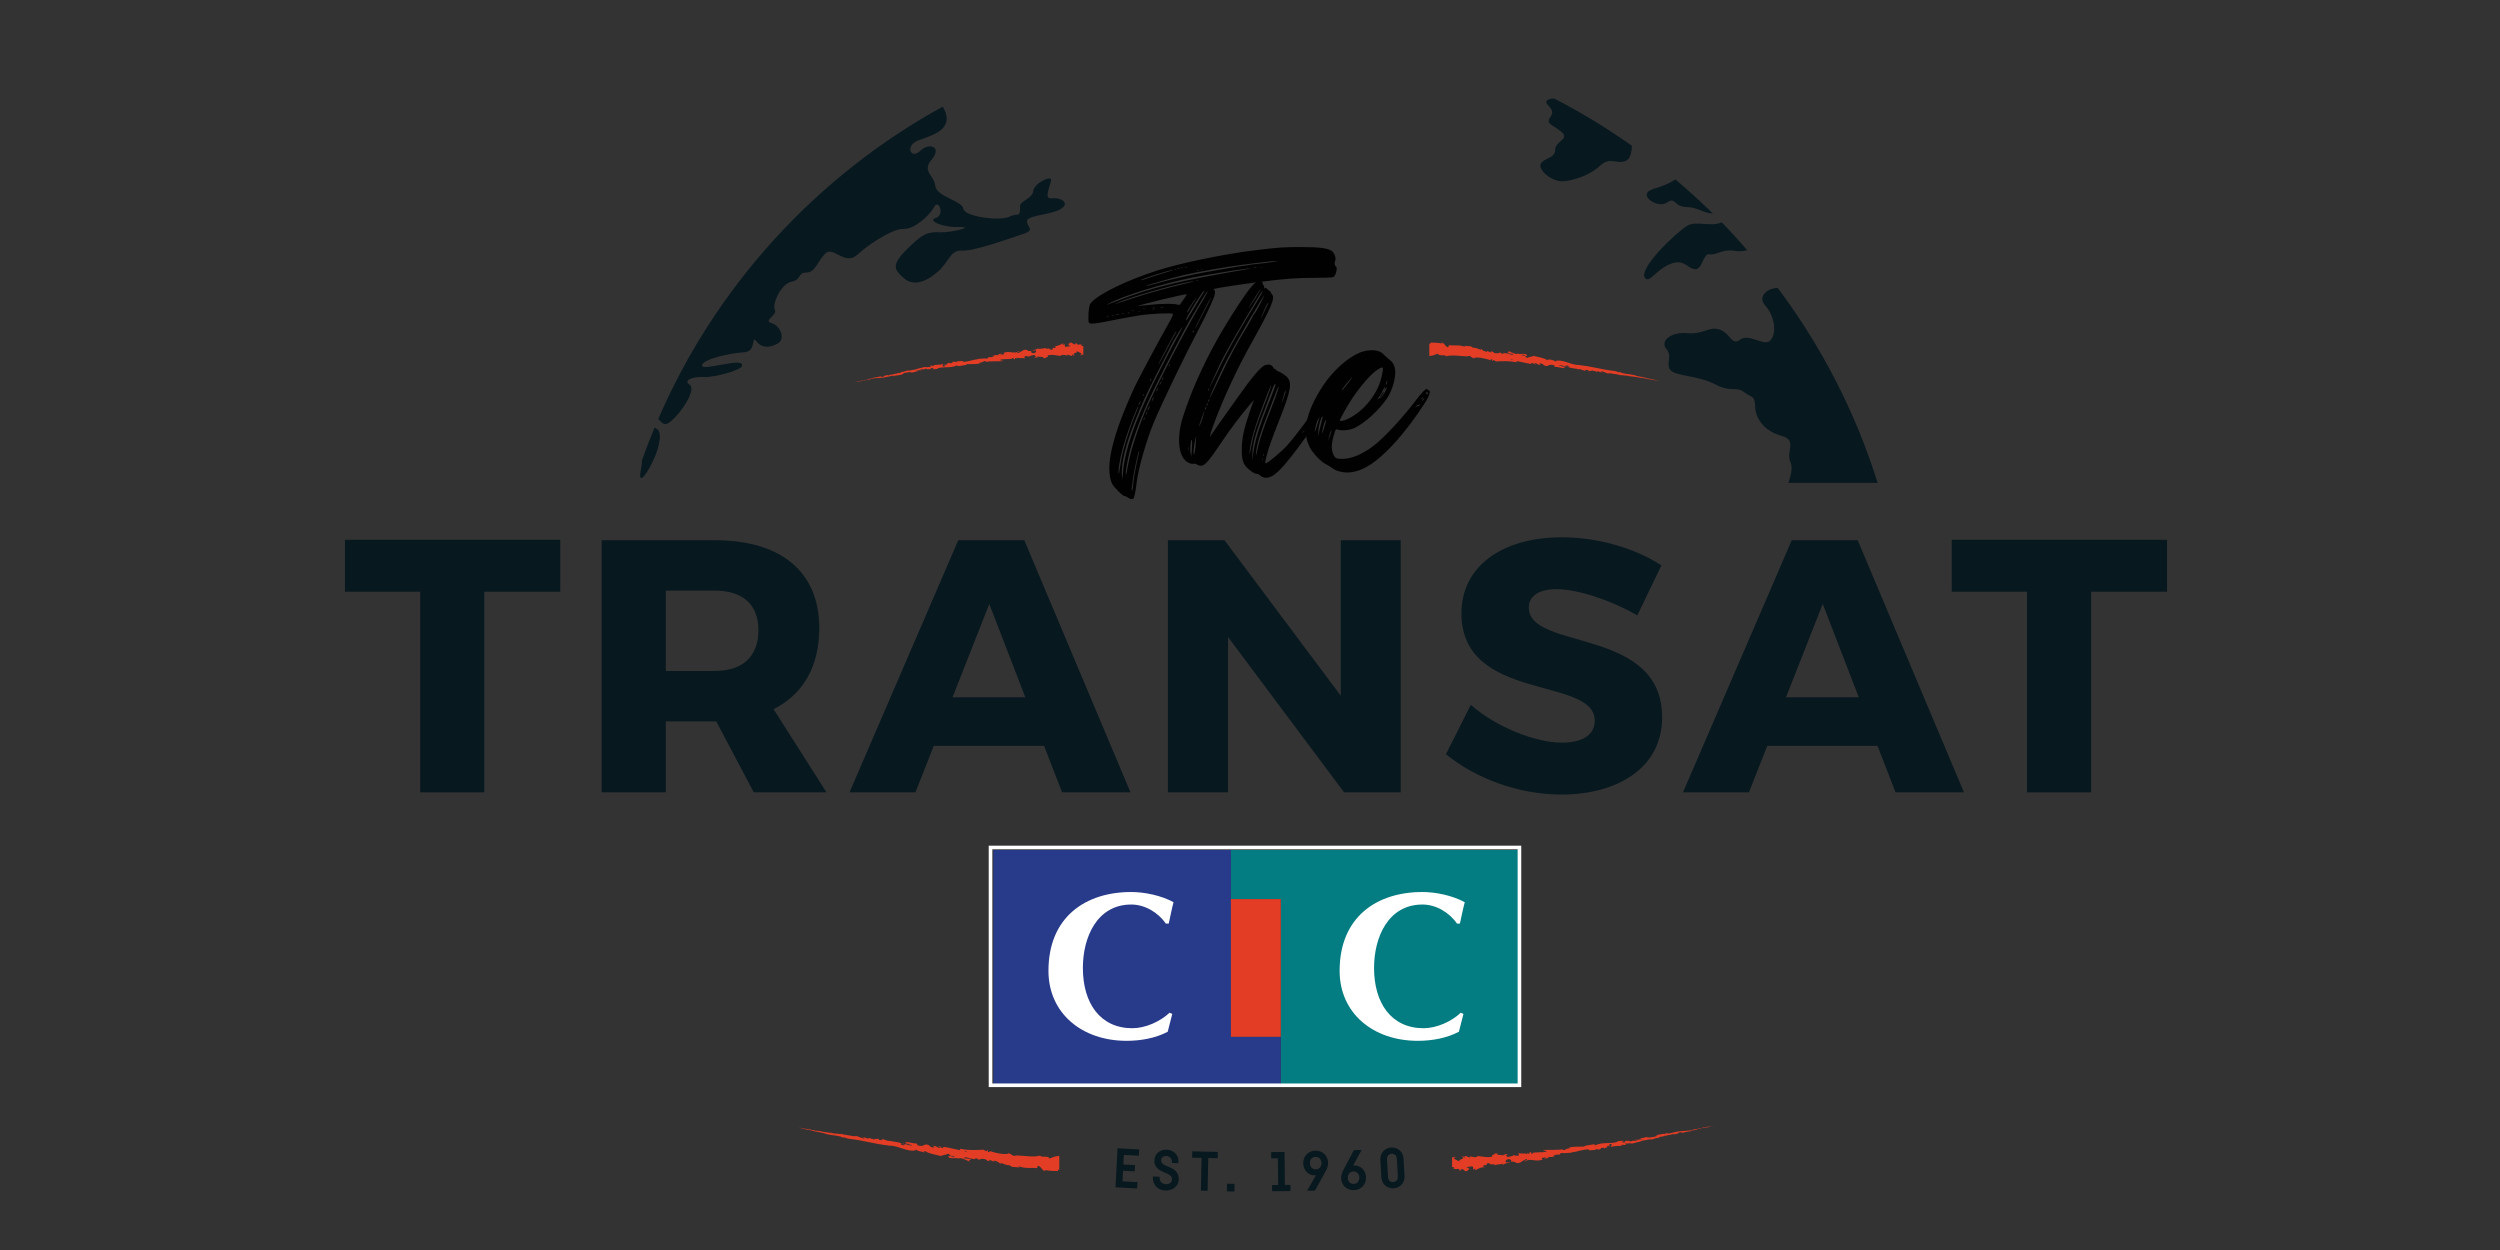 <?xml version="1.0" encoding="utf-8"?>
<svg version="1.1" id="Calque_1" xmlns="http://www.w3.org/2000/svg" xmlns:xlink="http://www.w3.org/1999/xlink" x="0px" y="0px" width="600px" height="300px" viewBox="-20 0 180 90">
		<rect x="-20" y="0" width="180" height="90" fill="#333333" stroke="none"/>
		<g>
			<path fill="#08181F" d="M26.141,33.837c-0.203,0.949,0.209,0.704,0.824-0.537
				c0.621-1.242,0.699-2.311,0.287-2.436l-0.12-0.084c-0.323,0.777-0.626,1.555-0.908,2.348
				C26.224,33.347,26.198,33.581,26.141,33.837"/>
			<path fill="#08181F" d="M91.485,7.17c-0.558,0.276,0.6,0.605,0.183,1.184
				c-0.418,0.579,0.026,0.553,0.719,1.111c0.694,0.553-0.416,0.694-0.416,1.32s-0.855,0.6-1.043,1.017
				c-0.184,0.418,0.74,1.252,1.553,1.252c0.58,0,1.926-0.37,2.714-1.111c0.788-0.741,1.204-0.026,1.92-0.391
				c0.25-0.131,0.36-0.548,0.386-1.054c-1.773-1.252-3.631-2.389-5.572-3.391C91.777,7.087,91.631,7.097,91.485,7.17"/>
			<path fill="#08181F" d="M101.516,16.235c-0.715,0.391-3.619,3.12-3.072,3.787
				c0.324,0.391,0.752-0.568,1.785-1.001c1.037-0.428,1.215,0.287,1.789,0.36c0.567,0.073,0.604-1.179,1.068-1.075
				c0.464,0.109,0.893-0.391,1.753-0.25c0.365,0.062,0.683,0.036,0.965-0.042c-0.595-0.684-1.204-1.356-1.841-2.009
				C103.189,16.365,102.163,15.88,101.516,16.235"/>
			<path fill="#08181F" d="M100.015,14.591c0.642-0.464,0.501,0.318,1.429,0.318
				c0.715,0,1.221,0.438,1.885,0.47c-0.867-0.856-1.77-1.675-2.697-2.457c-0.402,0.255-0.934,0.49-1.545,0.667
				C97.729,13.986,99.373,15.055,100.015,14.591"/>
			<path fill="#08181F" d="M107.088,21.986c0.824,0.929,0.788,2.217,0.323,2.572
				c-0.464,0.36-1.465-0.569-2.112-0.105c-0.642,0.465-0.678-0.433-1.461-0.714c-0.787-0.287-1.111,0.354-2.357,0.25
				c-1.252-0.109-1.967,0.605-1.502,1.143c0.464,0.532-0.073,1.032,0.287,1.502c0.359,0.464,2.002,0.391,3.213,1.033
				c1.216,0.641,1.502,0.104,2.107,0.574c0.61,0.464,0.752,0.177,0.787,1.069c0.037,0.892,0.715,1.748,1.895,2.071
				c1.179,0.323,0.287,1.111,0.642,1.894c0.192,0.422,0.026,0.949-0.147,1.492h6.428c-1.596-5.107-4.053-9.834-7.184-14.023
				C107.381,20.692,106.479,21.297,107.088,21.986"/>
			<path fill="#08181F" d="M28.654,29.995c0.699-0.746,1.445-2.024,0.986-2.311
				c-0.454-0.292,0.209-0.579,1.033-0.537c0.824,0.036,2.603-0.501,2.723-0.746c0.402-0.809-2.848,0.37-2.848-0.084
				c0-0.453,2.065-0.907,3.015-0.949c0.949-0.042,0.495-1.325,0.907-0.788c0.413,0.538,1.033,0.454,1.565,0.125
				c0.538-0.333,0.126-1.283-0.495-1.445c-0.621-0.166,0.454-0.579,0.25-0.949c-0.208-0.376,0.407-1.862,1.195-2.024
				c0.782-0.167,0.412-0.662,1.069-0.662c0.663-0.006,0.783-0.788,1.362-1.367s1.403,0.907,2.311,0.083
				c0.37-0.339,0.876-0.72,1.392-1.048c0.741-0.47,1.513-0.84,1.951-0.814c0.741,0.042,1.858-0.955,2.186-1.575
				c0.329-0.616,0.788,0.579,0.125,0.787c-0.662,0.209,0.538,0.699,1.696,0.658c1.153-0.042-0.538,0.412-1.404,0.375
				c-0.871-0.042-1.241,0.084-2.394,1.242c-1.158,1.158-0.866,1.486-0.203,2.06c0.657,0.579,1.528,0.329,2.436-0.454
				c0.902-0.787,0.861-1.57,1.768-1.528c0.908,0.036,3.261-0.83,4.293-1.163c1.033-0.329,0.371-0.496,0.371-0.95
				s1.815-0.454,2.478-0.913c0.657-0.453-0.126-0.824-0.705-0.74c-0.579,0.083-0.125-0.825-0.041-1.278
				c0.083-0.454-1.237,0.208-1.278,0.74c-0.042,0.538-0.95,0.746-0.95,1.075c0,0.965-0.125,0.454-0.782,0.788
				c-0.663,0.328-3.224,0.005-3.302-0.574c-0.084-0.579-1.941-0.866-2.024-1.649c-0.084-0.787-0.997-1.033-0.251-1.898
				c0.741-0.872-0.125-1.284-0.829-0.621c-0.699,0.662-1.117-0.371-0.167-0.741c0.949-0.376,2.728-0.746,1.815-2.4l-0.036-0.041
				c-9.082,4.992-16.328,12.905-20.475,22.478C27.805,30.657,27.986,30.704,28.654,29.995"/>
			<polygon fill="#08181F" points="14.871,42.601 14.871,57.051 10.254,57.051 10.254,42.601 
				4.834,42.601 4.834,38.866 20.343,38.866 20.343,42.601 	"/>
			<path fill="#08181F" d="M31.571,51.939h-3.63v5.107h-4.622V38.893h8.122
				c4.799,0,7.548,2.28,7.548,6.328c0,2.775-1.168,4.773-3.291,5.838l3.808,5.988h-5.238L31.571,51.939z M31.441,48.309
				c1.998,0,3.166-1.012,3.166-2.932c0-1.893-1.168-2.853-3.166-2.853h-3.5v5.785H31.441z"/>
			<path fill="#08181F" d="M47.232,53.703l-1.32,3.345h-4.747l7.83-18.154h4.753l7.647,18.154h-4.924
				l-1.299-3.345H47.232z M51.229,43.484l-2.645,6.719h5.238L51.229,43.484z"/>
			<polygon fill="#08181F" points="76.774,57.049 68.422,45.87 68.422,57.049 64.087,57.049 
				64.087,38.895 68.162,38.895 76.539,50.095 76.539,38.895 80.849,38.895 80.849,57.049 	"/>
			<path fill="#08181F" d="M99.622,40.708l-1.737,3.605c-1.92-1.117-4.33-1.894-5.811-1.894
				c-1.195,0-1.998,0.443-1.998,1.325c0,3.135,9.598,1.346,9.598,7.908c0,3.637-3.218,5.557-7.261,5.557
				c-3.036,0-6.151-1.144-8.305-2.906l1.789-3.557c1.873,1.637,4.674,2.723,6.567,2.723c1.451,0,2.358-0.543,2.358-1.582
				c0-3.219-9.599-1.299-9.599-7.73c0-3.344,2.88-5.472,7.24-5.472C95.084,38.685,97.754,39.487,99.622,40.708"/>
			<path fill="#08181F" d="M107.243,53.703l-1.32,3.345h-4.747l7.83-18.154h4.747l7.653,18.154h-4.93
				l-1.293-3.345H107.243z M111.238,43.484l-2.645,6.719h5.238L111.238,43.484z"/>
			<polygon fill="#08181F" points="130.559,42.601 130.559,57.051 125.941,57.051 125.941,42.601 
				120.521,42.601 120.521,38.866 136.03,38.866 136.03,42.601 	"/>
			<polygon fill="#037C82" points="68.624,61.199 68.624,64.736 72.213,64.736 72.213,78.059 
				89.338,78.059 89.338,61.199 	"/>
			<polygon fill="#283B8B" points="51.524,61.199 51.524,78.059 72.213,78.059 72.213,74.646 
				68.624,74.646 68.624,61.199 	"/>
			<path fill="#FFFFFF" d="M64.404,73.004l-0.329,1.283c-0.897,0.471-1.961,0.652-2.963,0.652
				c-3.208,0-5.623-1.982-5.623-5.039c0-3.891,2.686-5.675,5.952-5.675c0.986,0,2.186,0.255,3.052,0.735
				c-0.136,0.511-0.225,1.017-0.345,1.539H63.94c-0.553-0.804-1.513-1.373-2.483-1.373c-2.489,0-3.49,2.375-3.49,4.565
				c0,2.55,1.257,4.341,3.563,4.341c0.928,0,2.003-0.476,2.681-1.117L64.404,73.004z"/>
			<path fill="#FFFFFF" d="M85.369,73.004l-0.33,1.283c-0.896,0.471-1.961,0.652-2.963,0.652
				c-3.203,0-5.623-1.982-5.623-5.039c0-3.891,2.687-5.675,5.953-5.675c0.985,0,2.186,0.255,3.057,0.735
				c-0.137,0.511-0.23,1.017-0.35,1.539h-0.209c-0.553-0.804-1.513-1.373-2.482-1.373c-2.489,0-3.49,2.375-3.49,4.565
				c0,2.55,1.257,4.341,3.563,4.341c0.929,0,2.009-0.476,2.682-1.117L85.369,73.004z"/>
			<rect x="68.625" y="64.736" fill="#E43D25" width="3.589" height="9.912"/>
			<path fill="#E43D25" d="M101.838,81.414l0.037-0.011L101.838,81.414z"/>
			<path fill="#E43D25" d="M103.255,81.094l0.125-0.025c-0.062,0-0.37,0.047-0.563,0.073
				c0.063,0,0.209-0.021,0.168-0.005c-0.172,0.021-0.34,0.041-0.506,0.062c0.067-0.005,0.113,0,0.146,0.006
				c-0.183,0.041-0.142,0.011-0.282,0.031c-0.052,0.015-0.089,0.031-0.052,0.031c-0.177,0.021-0.317,0.042-0.501,0.089
				c0,0,0.214-0.021,0.1,0.015c-0.345,0.048-0.418,0.032-0.787,0.068c-0.434,0.016-0.819,0.183-1.123,0.188
				c-0.021-0.017,0.22-0.068,0.021-0.053l-0.12,0.063c-0.214-0.021-0.303,0.063-0.459,0.047c0.036,0.011-0.084,0.047-0.161,0.072
				c0.03,0.047-0.225,0.063,0.088,0.08c-0.324-0.021-0.553,0.125-0.797,0.041l0.077-0.031l-0.313,0.084l0.017-0.006
				c-0.136,0.031-0.162,0.021-0.334,0.114c0.078,0,0.192-0.021,0.271-0.021c-0.156,0.089-0.35,0.021-0.537,0.052
				c0.016,0.047,0.193-0.021,0.146,0.047c-0.131,0.032-0.251,0.011-0.371,0.017l0.021,0.025c-0.323,0.105-0.146-0.115-0.375,0.012
				l-0.016-0.054c-0.084,0.042-0.287,0.12-0.078,0.126c-0.115,0.021-0.246,0.01-0.309-0.011c0.094-0.058,0.12-0.036,0.146-0.099
				l-0.465,0.03c-0.052,0.011,0.043,0.026,0.109,0.017c-0.527,0.234-1.115,0-1.699,0.291c0.062-0.067-0.053-0.047-0.115-0.077
				c-0.193,0.047-0.496,0.067-0.674,0.13l0.063,0.031c-0.479,0.016-0.81-0.01-1.117,0.058c-0.021-0.017,0.006,0.063,0.067,0.067
				c-0.239-0.051-0.489,0.246-0.568,0.084l0.084-0.026c-0.454,0.089-0.965,0.037-1.439,0.058c-0.1,0.125,0.271-0.011,0.188,0.125
				c-0.318,0.078-0.662,0.016-1.012,0.088c0.057,0.006,0.047,0.021,0.072,0.027c-0.344,0.109,0.031-0.115-0.266-0.074
				c0.021,0.059,0.01,0.074-0.089,0.115l-0.095-0.088l0.043,0.114c-0.146-0.109-0.532,0.011-0.647-0.099l0.021,0.188
				c-0.15,0.052-0.266,0.016-0.375-0.021c-0.104,0.1-0.375,0.11-0.318,0.121c-0.281,0.067-0.052-0.063-0.275-0.121l0.224-0.072
				l-0.407,0.005l0.167,0.047c-0.177,0.067-0.381-0.021-0.589,0l0.088-0.083l-0.25-0.021c-0.01,0.151-0.309,0.063-0.156,0.225
				c-0.449,0.119-0.757-0.047-1.174-0.026c0.073-0.005,0.047,0.031,0.063,0.052c-0.234,0.063-0.387-0.01-0.537-0.078l0.094,0.1
				c-0.282,0.031-0.178-0.073-0.501-0.094c0.094,0.063,0.073,0.099-0.015,0.125c0.01-0.063-0.063-0.1-0.127-0.109
				c0.267,0.303-0.338,0.167-0.172,0.407c-0.021-0.063-0.521-0.177-0.391-0.318l0.089,0.021c0-0.088-0.114-0.047-0.204-0.053
				l0.1,0.053l-0.141-0.021v0.704c0.084,0.005,0.146,0.016,0.182,0.063l-0.135,0.041c0.119-0.015,0.146,0.09,0.371,0.012
				c0.135,0.047,0.219,0.167,0.077,0.182c0.058,0.016,0.177-0.072,0.125-0.146c0.354-0.041,0.193,0.257,0.522,0.095l-0.037-0.031
				c0.084-0.032,0.156-0.036,0.214-0.032c-0.302,0.017,0.079-0.213-0.276-0.125c0.031-0.141,0.271-0.057,0.375-0.125
				c0.184,0.073,0.037,0.193,0.131,0.25c-0.004-0.045,0.068-0.052,0.151-0.082l-0.073,0.114c0.073-0.011,0.141-0.021,0.23-0.005
				l-0.146-0.027c0.156-0.035,0.375-0.224,0.662-0.16c-0.078-0.032-0.229-0.094-0.052-0.168c0.308,0.031,0.067-0.047,0.229-0.141
				c0.303-0.01,0.067,0.167,0.506,0.057l-0.036,0.09c0.297-0.084,0.464-0.036,0.751-0.141c-0.125,0.041-0.219,0.084-0.042,0.109
				c-0.083-0.068,0.229-0.1,0.339-0.162l0.037,0.042c0.083-0.058-0.016-0.067-0.09-0.078c0,0.015-0.021,0.036-0.077,0.036
				c-0.146-0.021-0.11-0.203,0.114-0.245c0.25,0.017,0.22,0.142,0.183,0.193c0.323-0.084,0.329,0.177,0.632,0.067
				c0.073-0.011,0.292-0.219,0.516-0.261c0.125,0.089-0.276,0.109-0.136,0.177c0.354-0.291,0.788,0.063,1.269-0.146l-0.073-0.115
				c0.114-0.015,0.229-0.036,0.36-0.041l-0.168,0.083c0.121,0.016,0.387-0.052,0.293-0.125c0.266,0.053,0.313-0.011,0.553-0.078
				c-0.256,0.053-0.006,0.016-0.193-0.011c0.262-0.099,0.282-0.062,0.475-0.067c-0.037-0.037,0.053-0.109,0.125-0.121
				c0.183,0.043,0.476-0.015,0.726-0.02l-0.005-0.027c0.406-0.025,0.834-0.233,1.252-0.207h0.021l-0.033,0.01
				c-0.129,0.115,0.33,0.016,0.455,0.031c0.025-0.026,0.037-0.067,0.104-0.078c0.015,0.078,0.161,0.016,0.224,0.041
				c0.142-0.047-0.025-0.094,0.215-0.125c0.094-0.004,0.108,0.031,0.104,0.063c0.047-0.046,0.198-0.104,0.323-0.13l-0.14,0.021
				l0.057-0.089c0.109-0.021,0.052,0.068,0.193,0.017l-0.142-0.037c0.058-0.026,0.131-0.01,0.162-0.01c-0.089,0-0.084-0.063-0.078-0.1
				c0.333-0.005,0.083,0.146,0.108,0.209c0.304-0.094,0.559-0.058,0.799-0.094l-0.053-0.059c0.121-0.01,0.178,0,0.225,0.017
				l0.184-0.026c-0.111-0.005-0.146-0.021-0.162-0.072c0.198-0.012,0.459-0.068,0.517,0.004l-0.005-0.01
				c0.25-0.063,0.781-0.192,0.761-0.214c0.276-0.032,0.621-0.141,0.638-0.079c0.166-0.015,0.416-0.166,0.541-0.108
				c0.188-0.084,0.006-0.021-0.057-0.052c0.188-0.08,0.396-0.021,0.454-0.115c0.229-0.021-0.054,0.025,0.03,0.047
				c0.037-0.084,0.418-0.094,0.627-0.172c0.099,0.005-0.1,0.031,0.072,0.025l0.109-0.041l0.047,0.03l0.204-0.135
				c0.328-0.017-0.058,0.078,0.375,0.005l-0.026,0.005c0.105-0.057,0.293-0.042,0.574-0.12c-0.052,0.012-0.016-0.01-0.042-0.01
				l0.173-0.025l-0.006-0.007c0.146-0.047,0.131-0.015,0.303-0.067c-0.119,0.021-0.088-0.006-0.037-0.025l0.256-0.021l-0.104-0.011
				c0.245-0.041,0.615-0.073,0.735-0.125l-0.125,0.017c0.01-0.006,0.083-0.032,0.25-0.053
				C103.292,81.078,103.323,81.084,103.255,81.094"/>
			<path fill="#E43D25" d="M56.17,84.199l0.099,0.041v-1.018c-0.459,0.047-0.376,0.1-0.72,0.193
				c-0.042-0.25-0.574-0.031-0.662-0.214c-0.48,0.146-1.179-0.005-1.805-0.011l0.052,0.021c-0.271,0.078-0.308-0.197-0.595-0.178
				l0.068,0.037c-0.37,0.082-1.022-0.084-1.377-0.203c0.073,0.035,0.036,0.104-0.078,0.083c-0.094-0.048,0.094-0.136-0.105-0.115
				L51.011,82.9l-0.193-0.121c-0.517,0.026-1.122,0.053-1.654-0.063c-0.099,0.021-0.026,0.063-0.005,0.1
				c-0.423-0.067-0.84-0.193-1.221-0.246l-0.041,0.095c-0.188-0.021-0.11-0.162-0.355-0.099c-0.058,0.004,0.156,0.021,0.224,0.072
				c-0.375,0.031-0.219-0.119-0.579-0.146l0.094,0.12c-0.276,0.031-0.313-0.094-0.412-0.168c-0.381-0.156-0.282,0.173-0.803,0.021
				c-0.079-0.058,0.031-0.068-0.053-0.125c-0.365-0.021-0.407-0.089-0.777-0.109c-0.203,0.109,0.188,0.021-0.031,0.119l0.281,0.006
				c-0.245,0.041,0.22,0.047,0.178,0.125c-0.183,0-0.454-0.104-0.694-0.162c0,0.058,0.277,0.043,0.167,0.109l-0.125-0.041
				c0.036,0.021,0.042,0.047,0.109,0.053c-0.041,0.052-0.141-0.017-0.255-0.032l0.036-0.114l-0.031,0.021
				c-0.235-0.115-0.636-0.105-0.84-0.188l-0.005,0.031c-0.146-0.017-0.292-0.104-0.48-0.142c-0.11,0.021,0.057,0.115-0.256,0.059
				c-0.052-0.047,0.089-0.1-0.172-0.131c0,0,0.23,0.058,0.105,0.072c-0.251-0.057-0.084,0.006-0.319,0.017
				c-0.13-0.073-0.25-0.021-0.276-0.104c-0.084,0.041-0.063,0.026-0.224,0.041c0.073-0.035-0.298-0.088-0.287-0.135
				c-0.068,0.047,0.266,0.109,0.057,0.135c-0.141-0.057-0.407-0.109-0.428-0.167c-0.109,0-0.161,0.011-0.328-0.005l0.073,0.021
				c-0.298-0.078-0.746-0.104-0.918-0.184c0.057,0.068-0.642-0.088-0.413,0c-0.13-0.025-0.328-0.078-0.37-0.088
				c0.01,0.036-0.313-0.042-0.454-0.042c-0.068-0.03-0.297-0.057-0.433-0.089c0.063,0.011,0.094,0.021,0.073,0.025
				c-0.156-0.035-0.115-0.02-0.25-0.03c-0.209-0.048,0.042-0.011-0.084-0.042c-0.182-0.026-0.031,0.006-0.062,0.011l-0.271-0.063
				l-0.115-0.01c-0.094-0.021-0.178-0.037-0.308-0.058l0.23,0.042l-0.089-0.01l-0.271-0.053c-0.167-0.026-0.235-0.041-0.266-0.047
				l0.02,0.006l0.162,0.035c-0.047-0.01-0.125-0.025-0.188-0.041c0.068,0.016,0.282,0.073,0.433,0.114
				c0.47,0.115,0.099,0.011,0.423,0.079l0.417,0.104l0.005-0.004c0.068,0.01,0.105,0.025,0.12,0.03
				c-0.026-0.017,0.345,0.068,0.512,0.104h-0.063c0.475,0.141,0.751,0.115,1.127,0.209l0.261,0.094l0.057-0.026
				c0.151,0.052,0.177,0.083,0.433,0.12c0.892,0.088,1.847,0.381,2.749,0.464c-0.01,0.011-0.036,0.011-0.094,0.011
				c0.798-0.031,1.236,0.387,1.956,0.375l-0.052-0.035c0.365,0.072-0.047-0.037,0.219-0.037c0.047,0.104,0.459,0.141,0.668,0.209
				c-0.031-0.026-0.104-0.032-0.162-0.059c0.037-0.015,0.058-0.072,0.162-0.035c0.224,0.172,0.73,0.234,1.095,0.338
				c0.047-0.067,0.366-0.077,0.538-0.176c0.036,0.03,0.104,0.099,0.161,0.16c0.136-0.025,0.235,0.021,0.334,0.084
				c-0.12-0.021-0.224-0.037-0.302-0.052l0.005,0.011l-0.047-0.017c-0.083-0.015-0.125-0.026-0.104-0.031
				c-0.152,0.048,0.005,0.058-0.006,0.142c0.12,0.016,0.371,0.082,0.402,0.025c0.073,0.006,0.12,0.006,0.198,0.006
				c0.042,0.016,0.094,0.03,0.146,0.03l-0.02-0.01l0.031-0.026c0.235,0,0.568,0.184,0.762,0.271c-0.194-0.146,0.052-0.125,0.052-0.215
				c0.021,0.012-0.219-0.01-0.522-0.051l0.047-0.048c0.261-0.057,0.443,0.136,0.824,0.115l-0.057-0.067
				c0.135-0.006,0.255,0.077,0.287,0.135c0.036-0.084,0.323-0.114,0.464-0.058c0.125,0.089,0.104,0.12,0.334,0.136l-0.099-0.072
				c0.266-0.021,0.214,0.119,0.438,0.094c-0.089,0.016-0.099-0.053-0.031-0.057c0.276,0.066,0.281,0.104,0.48,0.26l-0.032-0.109
				c0.235,0.09,0.678,0.276,0.684,0.131c-0.073,0.213,0.516,0.188,0.725,0.203c-0.073-0.016-0.084-0.063-0.094-0.089
				c0.433,0.198,0.876,0.095,1.314,0.142l0.073-0.168c0.23,0.026,0.293,0.377,0.548,0.396l-0.094-0.094
				c0.449,0.074,0.626,0.074,0.986,0.078L56.17,84.199z M48.58,83.38l-0.031-0.047l0.01,0.01c0.057,0.017,0.099,0.026,0.141,0.032
				C48.684,83.395,48.658,83.406,48.58,83.38 M49.159,82.848c-0.063-0.011-0.099-0.021-0.125-0.021c0.031,0,0.073,0.01,0.125,0.015
				V82.848z M49.498,82.952l-0.052-0.068c0.083,0.005,0.162,0.011,0.219,0.017C49.592,82.921,49.472,82.926,49.498,82.952"/>
			<polygon fill="#08181F" points="60.92,83.154 60.883,83.844 61.723,83.885 61.697,84.338 
				60.857,84.297 60.821,85.059 61.896,85.115 61.875,85.569 60.315,85.486 60.461,82.674 62.021,82.758 61.995,83.211 	"/>
			<path fill="#08181F" d="M64.379,83.674c0.01-0.276-0.188-0.434-0.396-0.443
				c-0.193-0.006-0.376,0.099-0.381,0.302c-0.011,0.204,0.151,0.317,0.37,0.407l0.256,0.104c0.391,0.168,0.657,0.424,0.641,0.866
				c-0.015,0.543-0.49,0.825-0.959,0.81c-0.48-0.017-0.924-0.355-0.903-0.95v-0.063l0.485,0.017v0.057
				c-0.01,0.282,0.172,0.469,0.438,0.48c0.246,0.01,0.449-0.11,0.454-0.345c0.011-0.235-0.177-0.345-0.391-0.433l-0.256-0.11
				c-0.422-0.188-0.636-0.423-0.62-0.829c0.015-0.47,0.386-0.787,0.881-0.767c0.506,0.015,0.877,0.392,0.856,0.892v0.084l-0.475-0.021
				V83.674z"/>
			<polygon fill="#08181F" points="67.673,83.393 66.995,83.377 66.948,85.74 66.462,85.729 
				66.515,83.367 65.832,83.357 65.842,82.896 67.683,82.938 	"/>
			
				<rect x="68.355" y="85.212" transform="matrix(1 0.011 -0.011 1 0.926 -0.736)" fill="#08181F" width="0.543" height="0.553"/>
			<polygon fill="#08181F" points="72.919,85.758 71.589,85.768 71.589,85.32 72.027,85.314 72.006,83.4 
				71.525,83.4 71.521,82.951 72.486,82.941 72.512,85.309 72.914,85.309 	"/>
			<path fill="#08181F" d="M75.626,83.722c0,0.193-0.063,0.392-0.146,0.542l-0.804,1.461l-0.563,0.01
				l0.631-1.115l-0.073,0.005c-0.454,0.016-0.824-0.354-0.841-0.861c-0.01-0.516,0.367-0.907,0.873-0.918
				C75.219,82.83,75.609,83.205,75.626,83.722 M75.146,83.732c-0.006-0.267-0.184-0.443-0.429-0.438
				c-0.25,0.005-0.407,0.192-0.401,0.459c0.006,0.271,0.188,0.442,0.422,0.438C74.974,84.186,75.15,84.003,75.146,83.732"/>
			<path fill="#08181F" d="M77.5,83.912c0.453-0.021,0.834,0.345,0.855,0.846
				c0.021,0.518-0.35,0.913-0.855,0.934c-0.518,0.021-0.918-0.344-0.939-0.861c-0.006-0.192,0.057-0.391,0.135-0.541l0.783-1.478
				l0.559-0.021l-0.61,1.127L77.5,83.912z M77.87,84.779c-0.011-0.271-0.193-0.438-0.433-0.434c-0.236,0.01-0.408,0.193-0.396,0.464
				c0.01,0.272,0.188,0.444,0.434,0.433C77.725,85.232,77.88,85.045,77.87,84.779"/>
			<path fill="#08181F" d="M81.053,83.399l0.073,1.278c0.026,0.47-0.313,0.851-0.786,0.882
				c-0.476,0.026-0.856-0.318-0.883-0.788l-0.072-1.278c-0.026-0.464,0.313-0.845,0.787-0.871
				C80.646,82.592,81.027,82.936,81.053,83.399 M79.864,83.467l0.073,1.278c0.01,0.224,0.162,0.376,0.375,0.36
				c0.209-0.01,0.345-0.178,0.334-0.396l-0.073-1.283c-0.015-0.22-0.161-0.365-0.375-0.354C79.989,83.081,79.854,83.248,79.864,83.467
				"/>
			<path fill="#E43D25" d="M41.514,27.508l-0.11,0.021c0.058,0,0.324-0.042,0.496-0.063
				c-0.052,0-0.183,0.021-0.146,0.006c0.151-0.021,0.297-0.037,0.443-0.058c-0.062,0.005-0.099,0-0.125,0
				c0.162-0.036,0.12-0.01,0.245-0.031l0.047-0.026c0.157-0.021,0.277-0.037,0.438-0.078c0,0-0.182,0.015-0.083-0.016
				c0.303-0.042,0.365-0.026,0.694-0.058c0.381-0.015,0.72-0.161,0.986-0.166c0.021,0.015-0.188,0.062-0.021,0.046l0.109-0.052
				c0.188,0.016,0.266-0.057,0.402-0.047c-0.031-0.005,0.073-0.036,0.141-0.062c-0.026-0.042,0.203-0.058-0.073-0.068
				c0.287,0.016,0.485-0.115,0.704-0.037l-0.068,0.027l0.272-0.074l-0.011,0.006c0.12-0.032,0.141-0.016,0.292-0.105
				c-0.068,0-0.172,0.021-0.24,0.021c0.141-0.078,0.313-0.021,0.475-0.042c-0.01-0.041-0.172,0.016-0.13-0.041
				c0.114-0.032,0.219-0.016,0.328-0.016l-0.015-0.021c0.281-0.099,0.125,0.099,0.328-0.01l0.011,0.042
				c0.078-0.037,0.255-0.105,0.067-0.11c0.105-0.016,0.22-0.01,0.277,0.01c-0.083,0.047-0.104,0.032-0.13,0.084l0.406-0.026
				c0.047-0.005-0.036-0.021-0.093-0.011c0.459-0.208,0.98,0,1.497-0.255c-0.052,0.057,0.041,0.036,0.099,0.062
				c0.172-0.036,0.438-0.057,0.594-0.109l-0.052-0.031c0.418-0.011,0.71,0.01,0.981-0.053c0.016,0.016-0.005-0.052-0.057-0.057
				c0.208,0.047,0.427-0.214,0.5-0.068l-0.073,0.021c0.397-0.078,0.851-0.037,1.268-0.057c0.083-0.105-0.24,0.015-0.167-0.11
				c0.282-0.068,0.584-0.01,0.892-0.073c-0.052-0.01-0.042-0.021-0.068-0.026c0.308-0.094-0.026,0.104,0.24,0.063
				c-0.021-0.047-0.01-0.063,0.073-0.094l0.089,0.073l-0.042-0.099c0.131,0.099,0.47-0.011,0.574,0.083l-0.021-0.162
				c0.136-0.047,0.235-0.015,0.334,0.016c0.089-0.083,0.329-0.099,0.277-0.104c0.25-0.063,0.046,0.057,0.245,0.104l-0.199,0.068
				l0.355-0.011l-0.141-0.036c0.157-0.057,0.329,0.021,0.517,0l-0.078,0.073l0.219,0.021c0.01-0.136,0.271-0.058,0.14-0.204
				c0.392-0.104,0.668,0.047,1.033,0.026c-0.062,0.006-0.041-0.026-0.057-0.047c0.209-0.052,0.344,0.011,0.475,0.068l-0.084-0.088
				c0.251-0.026,0.162,0.067,0.438,0.083c-0.078-0.052-0.057-0.083,0.016-0.104c-0.005,0.052,0.063,0.083,0.115,0.094
				c-0.235-0.266,0.297-0.146,0.151-0.36c0.016,0.057,0.459,0.156,0.344,0.281l-0.078-0.02c0,0.083,0.099,0.046,0.178,0.046
				l-0.089-0.041l0.13,0.015v-0.62c-0.078-0.006-0.13-0.011-0.161-0.058l0.114-0.031c-0.104,0.01-0.125-0.078-0.323-0.011
				c-0.12-0.041-0.193-0.151-0.068-0.161c-0.052-0.016-0.162,0.062-0.115,0.125c-0.307,0.042-0.167-0.224-0.459-0.078l0.032,0.026
				c-0.074,0.026-0.136,0.031-0.188,0.026c0.266-0.016-0.068,0.188,0.245,0.109c-0.026,0.126-0.235,0.053-0.334,0.11
				c-0.156-0.063-0.031-0.167-0.115-0.214c0.006,0.037-0.057,0.042-0.13,0.068l0.068-0.099c-0.068,0.01-0.131,0.015-0.204,0.005
				l0.131,0.021c-0.141,0.031-0.339,0.198-0.585,0.141c0.068,0.026,0.199,0.083,0.042,0.146c-0.271-0.021-0.057,0.047-0.203,0.13
				c-0.266,0.011-0.058-0.151-0.444-0.052l0.032-0.078c-0.261,0.073-0.413,0.031-0.663,0.12c0.11-0.032,0.193-0.073,0.042-0.094
				c0.068,0.063-0.209,0.089-0.303,0.141l-0.031-0.037c-0.073,0.052,0.01,0.063,0.078,0.068c-0.005-0.01,0.021-0.026,0.068-0.031
				c0.13,0.021,0.099,0.182-0.099,0.219c-0.219-0.016-0.193-0.125-0.162-0.172c-0.287,0.078-0.287-0.152-0.558-0.058
				c-0.063,0.011-0.256,0.193-0.454,0.23c-0.109-0.078,0.24-0.094,0.12-0.162c-0.313,0.261-0.694-0.047-1.121,0.136l0.067,0.094
				c-0.099,0.021-0.198,0.036-0.313,0.041l0.141-0.073c-0.104-0.015-0.339,0.042-0.25,0.11c-0.24-0.047-0.282,0.01-0.49,0.068
				c0.224-0.042,0-0.016,0.172,0.01c-0.23,0.084-0.251,0.058-0.418,0.058c0.032,0.031-0.052,0.099-0.114,0.109
				c-0.157-0.042-0.418,0.016-0.637,0.016l0.005,0.026c-0.365,0.021-0.735,0.203-1.105,0.182h-0.021l0.031-0.01
				c0.115-0.099-0.287-0.011-0.402-0.026c-0.021,0.021-0.031,0.057-0.094,0.068c-0.01-0.073-0.14-0.016-0.198-0.037
				c-0.12,0.042,0.026,0.078-0.188,0.11c-0.083,0.005-0.094-0.026-0.088-0.052c-0.042,0.041-0.172,0.088-0.282,0.114l0.12-0.021
				l-0.047,0.079c-0.099,0.021-0.047-0.058-0.172-0.016l0.125,0.037c-0.052,0.02-0.115,0.005-0.141,0.005
				c0.073,0.005,0.073,0.057,0.063,0.088c-0.292,0.006-0.073-0.13-0.094-0.187c-0.266,0.088-0.49,0.052-0.704,0.088l0.047,0.047
				c-0.105,0.011-0.157,0.005-0.199-0.015l-0.156,0.026c0.094,0.005,0.125,0.021,0.136,0.062c-0.167,0.011-0.402,0.063-0.454-0.005
				l0.01,0.016c-0.224,0.052-0.694,0.167-0.673,0.182c-0.245,0.032-0.548,0.126-0.563,0.068c-0.146,0.021-0.365,0.146-0.475,0.104
				c-0.167,0.068-0.01,0.016,0.047,0.042c-0.162,0.068-0.349,0.016-0.396,0.099c-0.204,0.016,0.041-0.021-0.026-0.041
				c-0.037,0.073-0.371,0.083-0.553,0.156c-0.089-0.005,0.083-0.031-0.063-0.026l-0.099,0.037l-0.042-0.027l-0.182,0.12
				c-0.287,0.016,0.052-0.067-0.329-0.005l0.026-0.005c-0.094,0.047-0.261,0.037-0.511,0.104c0.052-0.01,0.015,0.011,0.041,0.011
				l-0.151,0.021l0.005,0.005c-0.13,0.042-0.114,0.016-0.271,0.057c0.11-0.015,0.078,0.011,0.031,0.026l-0.224,0.016l0.094,0.01
				c-0.214,0.037-0.542,0.068-0.647,0.115l0.11-0.015c-0.011,0.005-0.073,0.026-0.219,0.046
				C41.483,27.524,41.451,27.519,41.514,27.508"/>
			<path fill="#E43D25" d="M82.995,24.771l-0.083-0.036v0.896c0.4-0.042,0.323-0.089,0.631-0.167
				c0.036,0.219,0.506,0.026,0.584,0.188c0.424-0.13,1.038,0,1.592,0.01l-0.047-0.021c0.239-0.073,0.271,0.173,0.526,0.157
				l-0.063-0.037c0.33-0.073,0.903,0.079,1.211,0.183c-0.063-0.031-0.031-0.089,0.074-0.073c0.082,0.042-0.09,0.12,0.088,0.099
				l0.037-0.052l0.166,0.104c0.454-0.026,0.991-0.041,1.455,0.058c0.09-0.021,0.026-0.058,0.006-0.089
				c0.37,0.063,0.74,0.167,1.074,0.214l0.036-0.084c0.167,0.021,0.101,0.146,0.319,0.089c0.047-0.005-0.142-0.021-0.199-0.063
				c0.329-0.031,0.193,0.105,0.506,0.131l-0.078-0.104c0.24-0.032,0.271,0.078,0.36,0.14c0.334,0.141,0.245-0.146,0.704-0.015
				c0.072,0.047-0.026,0.057,0.047,0.109c0.328,0.016,0.365,0.079,0.689,0.099c0.176-0.099-0.168-0.02,0.025-0.109l-0.245-0.005
				c0.214-0.037-0.192-0.042-0.157-0.11c0.157,0,0.402,0.094,0.605,0.146c0.006-0.052-0.24-0.042-0.141-0.099l0.104,0.037
				c-0.026-0.016-0.031-0.037-0.095-0.047c0.043-0.042,0.125,0.015,0.23,0.031l-0.037,0.099l0.026-0.016
				c0.209,0.099,0.563,0.089,0.741,0.167l0.005-0.031c0.131,0.016,0.256,0.089,0.428,0.125c0.095-0.021-0.052-0.104,0.22-0.052
				c0.047,0.042-0.078,0.089,0.15,0.115c0,0-0.197-0.052-0.088-0.063c0.225,0.047,0.072-0.005,0.275-0.015
				c0.115,0.062,0.225,0.015,0.246,0.093c0.072-0.036,0.058-0.02,0.197-0.036c-0.066,0.031,0.266,0.073,0.251,0.115
				c0.062-0.042-0.235-0.094-0.047-0.12c0.125,0.052,0.36,0.099,0.375,0.151c0.101,0,0.142-0.01,0.293,0.005l-0.067-0.021
				c0.266,0.068,0.662,0.089,0.808,0.162c-0.052-0.063,0.569,0.078,0.364,0c0.115,0.021,0.287,0.068,0.324,0.078
				c-0.011-0.031,0.276,0.037,0.402,0.037c0.063,0.026,0.26,0.052,0.38,0.078c-0.052-0.01-0.083-0.021-0.062-0.021
				c0.135,0.032,0.104,0.016,0.219,0.026c0.182,0.042-0.037,0.011,0.078,0.037c0.156,0.021,0.021-0.005,0.052-0.011l0.24,0.058
				l0.099,0.01c0.084,0.016,0.157,0.032,0.271,0.047L98.9,27.333l0.078,0.01l0.246,0.047c0.14,0.026,0.203,0.037,0.229,0.042
				l-0.021-0.005l-0.141-0.037c0.047,0.01,0.115,0.026,0.167,0.042c-0.057-0.016-0.25-0.068-0.38-0.099
				c-0.418-0.105-0.089-0.011-0.376-0.073l-0.364-0.094l-0.006,0.005c-0.058-0.005-0.094-0.021-0.105-0.026
				c0.021,0.015-0.301-0.063-0.453-0.089l0.058-0.005c-0.418-0.12-0.663-0.099-0.991-0.183l-0.229-0.083l-0.052,0.026
				c-0.137-0.047-0.157-0.078-0.381-0.11c-0.789-0.078-1.627-0.333-2.427-0.406c0.011-0.011,0.037-0.011,0.084-0.011
				c-0.704,0.031-1.085-0.339-1.722-0.329l0.047,0.032c-0.322-0.068,0.042,0.031-0.193,0.031c-0.041-0.089-0.406-0.125-0.588-0.182
				c0.025,0.02,0.094,0.031,0.146,0.052c-0.037,0.01-0.052,0.062-0.146,0.031c-0.199-0.151-0.643-0.209-0.966-0.297
				c-0.042,0.057-0.323,0.067-0.47,0.151c-0.036-0.026-0.094-0.084-0.146-0.141c-0.119,0.026-0.207-0.021-0.291-0.068
				c0.104,0.016,0.197,0.032,0.266,0.042l-0.006-0.01l0.043,0.015c0.072,0.016,0.108,0.021,0.094,0.026
				c0.13-0.041-0.012-0.052,0-0.125c-0.105-0.016-0.324-0.073-0.35-0.021c-0.068-0.005-0.109-0.005-0.178-0.005
				c-0.037-0.016-0.084-0.031-0.131-0.031l0.021,0.015l-0.026,0.016c-0.208,0.005-0.501-0.157-0.673-0.235
				c0.172,0.125-0.041,0.11-0.047,0.188c-0.021-0.005,0.193,0.01,0.459,0.047l-0.041,0.042c-0.23,0.047-0.387-0.12-0.721-0.105
				l0.047,0.063c-0.119,0.005-0.229-0.068-0.256-0.12c-0.031,0.073-0.281,0.099-0.406,0.052c-0.109-0.078-0.094-0.104-0.293-0.125
				l0.09,0.068c-0.24,0.021-0.193-0.105-0.387-0.084c0.078-0.01,0.084,0.047,0.026,0.052c-0.245-0.057-0.251-0.088-0.428-0.229
				l0.03,0.094c-0.207-0.078-0.6-0.24-0.604-0.115c0.067-0.183-0.454-0.162-0.636-0.177c0.063,0.01,0.072,0.057,0.083,0.078
				c-0.382-0.172-0.772-0.084-1.158-0.12l-0.062,0.146c-0.205-0.026-0.262-0.334-0.486-0.349l0.084,0.078
				c-0.396-0.063-0.553-0.063-0.871-0.068L82.995,24.771z M89.684,25.491l0.025,0.047l-0.006-0.01
				c-0.052-0.016-0.088-0.021-0.125-0.032C89.59,25.481,89.615,25.47,89.684,25.491 M89.172,25.966
				c0.057,0.01,0.088,0.016,0.109,0.016L89.172,25.966z M88.874,25.872l0.048,0.057c-0.074-0.005-0.142-0.01-0.199-0.01
				C88.791,25.898,88.9,25.893,88.874,25.872"/>
			<path fill="#E43D25" d="M70.419,23.219l0.026-0.047L70.419,23.219z"/>
			<path fill="#010101" d="M58.375,23.176c-0.015-0.052-0.015-0.354,0-0.673
				c0.058-0.532,0.074-0.605,0.235-0.761c0.564-0.606,2.567-1.581,4.679-2.254c1.612-0.532,4.862-1.205,7.095-1.471
				c1.685-0.214,2.127-0.23,3.297-0.23c1.387,0,2.002,0.089,2.252,0.319c0.179,0.177,0.287,0.547,0.193,0.688
				c-0.066,0.11-0.031,0.355,0.059,0.391c0.141,0.053,0,0.673-0.178,0.762c-0.074,0.037-0.642,0.057-1.299,0.057
				c-1.361,0-2.123,0.053-4.022,0.298c-1.278,0.162-3.067,0.428-3.265,0.501c-0.068,0.015-0.068,0.031,0,0.067
				c0.052,0.037,0.073,0.126,0.052,0.287c-0.031,0.266-0.6,1.487-1.168,2.551c-0.887,1.67-2.661,5.337-3.245,6.74
				c-0.532,1.294-1.101,3.281-1.226,4.33c-0.052,0.527-0.156,1.006-0.209,1.095c-0.088,0.089-0.25,0.089-0.412-0.052
				c-0.088-0.052-0.193-0.104-0.245-0.104c-0.141,0-0.782-0.642-0.908-0.908c-0.511-1.169,0-3.401,1.633-6.948
				c0.287-0.606,1.685-3.229,2.29-4.294c0.444-0.782,0.511-0.939,0.444-0.975c-0.126-0.073-1.581,0-2.327,0.104
				c-0.318,0.058-1.043,0.178-1.596,0.287C58.662,23.353,58.449,23.374,58.375,23.176 M60.473,21.653
				c2.462-0.96,4.465-1.44,9.306-2.269l0.339-0.058l-0.37,0.021c-0.413,0.037-3.037,0.459-3.991,0.657
				c-2.097,0.423-5.003,1.331-5.942,1.863C59.549,22.008,59.586,21.987,60.473,21.653 M59.831,22.754
				c-0.037-0.021-0.068-0.021-0.125,0c-0.032,0.015-0.032,0.031,0.036,0.031C59.815,22.785,59.853,22.769,59.831,22.754
				 M60.206,22.696c-0.036-0.015-0.125-0.015-0.177,0c-0.057,0-0.021,0.021,0.068,0.021C60.206,22.717,60.238,22.717,60.206,22.696
				 M61.552,21.476c1.117-0.376,2.765-0.819,3.829-1.065c0.621-0.14,0.798-0.229,0.214-0.109c-1.471,0.287-4.345,1.137-5.122,1.492
				C60.17,21.935,60.133,21.955,61.552,21.476 M60.562,22.628c-0.057,0-0.125-0.021-0.177,0c-0.058,0.016-0.037,0.037,0.068,0.037
				C60.541,22.665,60.592,22.644,60.562,22.628 M60.629,33.714c0.037-0.287,0.125-0.767,0.198-1.086
				c0.178-0.725,0.584-1.987,0.903-2.749c0.141-0.334,0.25-0.636,0.229-0.636c-0.036-0.052-0.6,1.367-0.866,2.196
				c-0.323,0.96-0.553,2.024-0.553,2.468C60.541,34.209,60.562,34.188,60.629,33.714 M65.047,23.745l0.12-0.23l-0.14,0.178
				c-0.089,0.088-0.334,0.511-0.569,0.923c-0.475,0.902-1.826,3.563-2.04,4.058c-1.184,2.661-1.664,4.257-1.648,5.462
				c0.021,0.303,0.021,0.464,0.036,0.318c0.021-0.125,0.053-0.443,0.073-0.709C61.146,31.585,62.403,28.586,65.047,23.745
				 M60.932,22.576c-0.016-0.021-0.073-0.021-0.126,0c-0.036,0.016-0.015,0.031,0.037,0.031
				C60.917,22.607,60.947,22.592,60.932,22.576 M62.418,29.702c0.746-1.774,3.073-6.26,4.278-8.226
				c0.156-0.267,0.266-0.496,0.245-0.517c-0.016-0.036-0.563,0.871-1.242,2.04c-0.85,1.492-2.639,4.982-3.171,6.223
				c-0.428,0.96-0.814,2.024-1.049,2.77c-0.229,0.762-0.422,1.774-0.422,2.076c0.015,0.193,0.015,0.178,0.068-0.088
				c0.02-0.178,0.125-0.621,0.198-0.976C61.516,32.117,61.944,30.839,62.418,29.702 M61.338,22.519c-0.036-0.016-0.067-0.016-0.125,0
				c-0.036,0.021-0.036,0.036,0.037,0.036C61.323,22.555,61.359,22.54,61.338,22.519 M62.011,32.472
				c-0.067,0.089-0.406,1.596-0.459,2.196c-0.015,0.177-0.052,0.407-0.073,0.517c-0.015,0.14,0,0.177,0.037,0.12
				c0.021-0.053,0.073-0.298,0.089-0.564c0.02-0.266,0.125-0.871,0.229-1.367C62.048,32.435,62.048,32.435,62.011,32.472
				 M61.625,22.341h-0.109c-0.052,0.021-0.037,0.037,0.036,0.037C61.605,22.378,61.641,22.362,61.625,22.341 M62.084,22.415
				l-0.104-0.016c-0.057,0.016-0.036,0.031,0.031,0.031C62.069,22.43,62.1,22.43,62.084,22.415 M64.583,21.898l0.355,0.057
				l0.266-0.375c0.141-0.193,0.25-0.371,0.235-0.391c-0.058-0.053-3.37,0.746-3.459,0.834c-0.021,0.021,0.089,0.021,0.209-0.015
				c0.125-0.021,0.641-0.053,1.137-0.11C63.962,21.867,64.338,21.867,64.583,21.898 M61.98,29.118c0,0.073,0.031,0.052,0.12-0.125
				c0.057-0.141,0.057-0.141-0.031-0.037C62.032,29.013,61.98,29.102,61.98,29.118 M62.157,20.161c0,0.021,0.032,0.021,0.084,0
				c0.036-0.016,0.48-0.157,0.96-0.318c0.495-0.162,0.996-0.303,1.1-0.339c0.105-0.016,0.178-0.053,0.126-0.053
				C64.317,19.399,62.157,20.093,62.157,20.161 M62.277,28.46c0,0.089,0.037,0.074,0.073-0.036l-0.02-0.052L62.277,28.46z
				 M62.439,22.237c-0.036-0.015-0.073-0.015-0.125-0.015c-0.037,0.031-0.037,0.031,0.036,0.031
				C62.418,22.274,62.455,22.253,62.439,22.237 M62.439,30.057c0-0.037-0.021-0.016-0.052,0.036l-0.057,0.141
				c0,0.037,0.02,0.021,0.057-0.036L62.439,30.057z M62.617,29.65c0-0.037-0.016-0.016-0.053,0.036
				c-0.036,0.052-0.057,0.105-0.057,0.141c0,0.037,0.021,0.016,0.057-0.036L62.617,29.65z M65.225,19.806
				c-0.798,0.198-2.593,0.694-2.661,0.762c-0.036,0.036,0.068,0.021,0.762-0.178c1.012-0.281,2.41-0.599,3.584-0.813
				c0.761-0.141,2.425-0.428,2.78-0.459c0.177-0.037,0.355-0.058,0.428-0.073c0.052,0,0.48-0.053,0.96-0.105
				c0.881-0.109,1.221-0.198,0.459-0.125c-0.371,0.037-1.419,0.157-2.056,0.245C68.256,19.222,66.378,19.54,65.225,19.806
				 M62.705,29.332c-0.036,0.088-0.088,0.177-0.088,0.213c0,0.016,0.052-0.02,0.088-0.088c0.052-0.089,0.089-0.178,0.089-0.214
				C62.794,29.222,62.757,29.259,62.705,29.332 M62.794,27.36c0,0.088,0.036,0.073,0.089-0.032c0.015-0.057,0-0.073-0.037-0.057
				L62.794,27.36z M62.987,28.69c-0.031,0.089-0.068,0.177-0.068,0.214c0,0.036,0.037-0.016,0.068-0.089
				c0.057-0.088,0.089-0.177,0.089-0.214C63.076,28.586,63.044,28.622,62.987,28.69 M63.096,22.289h-0.14
				c-0.037,0.021,0,0.021,0.067,0.021C63.112,22.31,63.133,22.31,63.096,22.289 M63.149,22.164c-0.037-0.016-0.089-0.016-0.141,0
				c-0.037,0.021,0,0.037,0.068,0.037C63.164,22.201,63.201,22.185,63.149,22.164 M63.342,27.965
				c-0.053,0.073-0.089,0.141-0.089,0.177c0,0.073,0.036,0.037,0.109-0.141C63.43,27.861,63.43,27.861,63.342,27.965 M63.399,26.264
				c0.016,0,0.23-0.391,0.475-0.85c0.25-0.48,0.532-1.012,0.641-1.189c0.105-0.199,0.193-0.355,0.178-0.376
				c-0.037-0.031-0.266,0.412-0.908,1.617C63.555,25.91,63.378,26.264,63.399,26.264 M63.571,27.506
				c-0.031,0.068-0.089,0.141-0.089,0.177c0,0.068,0.037,0.031,0.126-0.146C63.66,27.396,63.66,27.396,63.571,27.506 M63.77,22.112
				c-0.052-0.016-0.161-0.016-0.214,0c-0.052,0.021,0,0.021,0.105,0.021C63.77,22.133,63.822,22.133,63.77,22.112 M63.77,27.167
				l-0.052,0.015c-0.021,0.058-0.057,0.126-0.057,0.162c0,0.016,0.036,0.016,0.057-0.036C63.748,27.255,63.77,27.203,63.77,27.167
				 M64.229,26.228c-0.015-0.021-0.052,0.015-0.067,0.068c-0.037,0.088-0.021,0.088,0.036,0.036L64.229,26.228z M64.62,19.415
				c0.052,0.021,0.088,0,0.073-0.016l-0.11-0.015C64.531,19.399,64.547,19.415,64.62,19.415 M64.849,19.363
				c0.052,0,0.089-0.016,0.073-0.037h-0.109C64.76,19.347,64.781,19.363,64.849,19.363 M65.079,19.311
				c0.057,0,0.088-0.016,0.073-0.037h-0.105C64.99,19.295,65.011,19.311,65.079,19.311 M65.366,19.258c0.073,0,0.104-0.02,0.073-0.036
				c-0.021-0.016-0.058-0.016-0.11,0C65.293,19.238,65.293,19.238,65.366,19.258 M66.002,22.133c0.303-0.517,0.605-0.997,0.657-1.064
				c0.052-0.073,0.073-0.126,0.037-0.126c-0.11,0-1.294,1.899-1.294,2.077C65.402,23.124,65.381,23.16,66.002,22.133 M66.112,21.455
				c-0.126,0.146-0.658,0.96-0.658,1.012c0,0.088,0.089-0.016,0.319-0.423c0.161-0.235,0.318-0.516,0.354-0.589l0.105-0.141
				L66.112,21.455z M65.913,23.797l-0.052,0.089c0,0.088,0.052,0.073,0.089-0.037C65.966,23.797,65.95,23.781,65.913,23.797
				 M67.191,21.423c-0.015,0-0.302,0.512-0.62,1.153c-0.339,0.637-0.585,1.153-0.548,1.117c0.031-0.037,0.318-0.553,0.621-1.153
				C66.962,21.935,67.208,21.439,67.191,21.423 M66.252,20.197h-0.109c-0.052,0.016-0.031,0.037,0.036,0.037
				C66.232,20.234,66.268,20.213,66.252,20.197 M66.232,19.488c0.073,0,0.109-0.016,0.073-0.037c-0.016-0.015-0.053-0.015-0.105,0
				C66.164,19.472,66.164,19.472,66.232,19.488 M66.518,19.415c0.068,0.021,0.105,0,0.089-0.016l-0.109-0.015
				C66.445,19.399,66.466,19.415,66.518,19.415 M70.458,19.274c-0.037-0.016-0.11-0.016-0.177,0c-0.058,0.021-0.021,0.021,0.067,0.021
				C70.458,19.311,70.488,19.295,70.458,19.274 M70.917,19.222h-0.141c-0.036,0.016,0,0.016,0.068,0.016
				C70.932,19.238,70.953,19.238,70.917,19.222"/>
			<path fill="#010101" d="M75.914,28.499c-0.156,0.245-0.371,0.6-0.459,0.798
				c-0.443,0.85-2.395,3.579-3.193,4.413c-0.568,0.606-0.975,0.799-1.367,0.637c-0.067-0.031-0.156-0.089-0.193-0.141
				c-0.052-0.052-0.141-0.089-0.198-0.089c-0.141,0-0.318-0.088-0.6-0.334c-0.375-0.287-0.516-0.693-0.495-1.439
				c0-0.746,0.14-1.435,0.547-2.624l0.319-0.924l-0.23,0.266c-0.709,0.835-1.419,1.774-2.076,2.75
				c-0.903,1.351-1.221,1.721-1.487,1.721c-0.089,0-0.229-0.037-0.302-0.089c-0.089-0.052-0.178-0.067-0.282-0.052
				c-0.089,0.016-0.214-0.015-0.391-0.109c-0.642-0.386-0.798-1.628-0.392-3.083c0.214-0.71,0.673-1.967,1.065-2.838
				c0.871-1.951,1.737-3.511,3.03-5.483c0.746-1.132,1.19-1.648,1.419-1.648c0.178,0,0.287,0.073,0.287,0.177
				c0,0.058,0.032,0.125,0.068,0.146c0.037,0.016,0.052,0.084,0.037,0.157c-0.016,0.088-0.016,0.088,0.052,0.036
				c0.057-0.036,0.088-0.036,0.125,0.016c0.021,0.052,0.109,0.125,0.177,0.162c0.073,0.036,0.125,0.088,0.125,0.125
				c0,0.031,0.037,0.104,0.089,0.156c0.245,0.235-0.073,0.96-1.434,3.407c-1.085,1.914-2.186,4.309-2.838,6.134
				c-0.214,0.606-0.266,0.872-0.11,0.569c0.037-0.052,0.287-0.423,0.553-0.798c0.266-0.371,0.887-1.257,1.398-1.967
				c0.997-1.419,1.67-2.201,1.951-2.269c0.288-0.073,0.444-0.021,0.569,0.177c0.053,0.089,0.104,0.141,0.142,0.12l0.036,0.021
				c0,0.037,0.125,0.125,0.266,0.178c0.157,0.067,0.371,0.213,0.496,0.318c0.443,0.428,0.355,0.96-0.496,3.119
				c-0.584,1.471-0.798,2.076-0.939,2.661c-0.109,0.427-0.109,0.48-0.036,0.48c0.125,0,1.132-0.851,1.507-1.258
				c0.459-0.516,1.153-1.418,1.722-2.237c0.208-0.298,0.495-0.689,0.652-0.866c0.162-0.178,0.428-0.496,0.621-0.71
				c0.177-0.214,0.354-0.391,0.391-0.391l0.021,0.052c-0.021,0.037,0,0.052,0.052,0.037C76.253,27.93,76.217,28.019,75.914,28.499
				 M65.559,32.151c0-0.089-0.016-0.016-0.016,0.161c0,0.173,0.016,0.246,0.016,0.157C65.574,32.38,65.574,32.239,65.559,32.151
				 M65.788,31.671c-0.067,0.073-0.125,0.834-0.052,1.027l0.037,0.162l0.015-0.198c0.021-0.12,0.037-0.386,0.037-0.616
				C65.841,31.796,65.825,31.634,65.788,31.671 M66.075,31.582c-0.109,0.37-0.177,1.137-0.109,1.137c0.036,0,0.073-0.25,0.109-0.532
				c0.016-0.302,0.032-0.621,0.052-0.709C66.143,31.368,66.127,31.42,66.075,31.582 M66.727,29.595
				c-0.031-0.016-0.386,0.975-0.386,1.064c0,0.088,0.052-0.032,0.23-0.512C66.66,29.861,66.727,29.615,66.727,29.595 M66.853,29.313
				c0-0.016-0.016-0.016-0.053,0.036c-0.036,0.053-0.052,0.105-0.052,0.141l0.052-0.015C66.837,29.417,66.853,29.349,66.853,29.313
				 M66.978,29.031c0-0.036-0.037-0.021-0.052,0.031l-0.073,0.147c0,0.031,0.036,0.015,0.073-0.037L66.978,29.031z M66.978,28.071
				c0,0.089,0.036,0.073,0.073-0.036c0.015-0.052,0.015-0.068-0.021-0.052L66.978,28.071z M67.082,28.744l-0.052,0.021
				c-0.037,0.052-0.052,0.12-0.052,0.141c0,0.036,0.015,0.036,0.052-0.021C67.066,28.833,67.082,28.765,67.082,28.744 M67.244,27.612
				c0.088-0.177,0.391-0.798,0.673-1.366c0.568-1.138,1.173-2.202,1.951-3.496c0.673-1.064,1.048-1.737,1.048-1.789
				c0-0.109-0.177,0.178-1.085,1.701c-1.45,2.446-1.841,3.177-2.446,4.538C67.066,27.91,66.993,28.144,67.244,27.612 M67.953,26.918
				c0.517-1.116,1.169-2.321,1.878-3.474c0.214-0.375,0.391-0.673,0.391-0.694c0-0.036,0.037-0.088,0.089-0.14
				c0.11-0.11,0.746-1.331,0.71-1.331c-0.016,0-0.141,0.193-0.282,0.423c-0.125,0.235-0.48,0.819-0.783,1.315
				c-0.605,1.048-1.152,2.003-1.575,2.801c-0.303,0.553-1.299,2.733-1.278,2.822C67.103,28.692,67.207,28.478,67.953,26.918
				 M70.384,21.472c0.23-0.37,0.407-0.657,0.386-0.657c-0.031,0-0.548,0.783-0.741,1.137C69.763,22.411,69.941,22.166,70.384,21.472
				 M70.134,31.937c0.141-0.746,0.302-1.257,0.902-2.786c0.428-1.132,0.553-1.507,0.448-1.361c-0.036,0.031-0.907,2.321-1.048,2.78
				c-0.214,0.621-0.427,1.476-0.459,1.883C69.941,32.897,69.993,32.683,70.134,31.937 M70.222,32.698
				c0.037-0.266,0.126-0.746,0.214-1.079c0.089-0.339,0.303-1.012,0.48-1.492c0.548-1.362,0.939-2.41,0.939-2.447h-0.073
				c-0.036,0-0.12,0.177-0.193,0.391c-0.073,0.214-0.302,0.814-0.516,1.367c-0.689,1.774-0.903,2.587-0.903,3.297l0.016,0.428
				L70.222,32.698z M71.553,29.349c0.25-0.657,0.48-1.278,0.495-1.403c0.052-0.282,0-0.193-0.688,1.633
				c-0.642,1.633-0.856,2.373-0.924,2.994c-0.036,0.391,0,0.287,0.157-0.459C70.739,31.509,70.968,30.82,71.553,29.349 M71.021,22.323
				c-0.141,0.323-0.251,0.589-0.23,0.589c0,0,0.141-0.25,0.282-0.568c0.161-0.303,0.266-0.553,0.25-0.569
				C71.307,21.759,71.161,22.004,71.021,22.323 M70.895,32.985c-0.015-0.036-0.015,0-0.015,0.089c0,0.068,0,0.104,0.015,0.068
				C70.916,33.09,70.916,33.037,70.895,32.985 M70.968,32.698c-0.02-0.036-0.036-0.036-0.036,0.037c0,0.073,0,0.104,0.016,0.089
				C70.984,32.808,70.984,32.751,70.968,32.698 M72.366,28.817c0.073-0.161,0.146-0.391,0.178-0.516
				c0.073-0.355-0.016-0.214-0.12,0.198C72.246,29.062,72.246,29.099,72.366,28.817 M73.874,31.034
				c-0.067,0.037-0.104,0.089-0.104,0.089c0,0.052,0.053,0.016,0.125-0.073C73.963,30.961,73.963,30.946,73.874,31.034 M75.084,29.438
				c-0.057,0-0.125,0.037-0.161,0.089c-0.073,0.052-0.073,0.068,0,0.015c0.052-0.015,0.104-0.052,0.125-0.052l0.089-0.036
				C75.152,29.438,75.137,29.417,75.084,29.438 M75.314,29.083c-0.053,0-0.125,0.052-0.162,0.089c-0.068,0.068-0.068,0.068,0,0.037
				c0.072-0.037,0.072-0.021,0.052,0.052c-0.052,0.125,0.058,0.052,0.125-0.089C75.383,29.099,75.366,29.062,75.314,29.083
				 M75.491,28.833c-0.036,0.052-0.108,0.089-0.125,0.073v0.016c0.052,0.109,0.073,0.088,0.142-0.053
				C75.559,28.744,75.559,28.744,75.491,28.833 M75.898,28.16c-0.016-0.016-0.037,0.016-0.073,0.073
				c-0.017,0.089-0.017,0.089,0.036,0.031C75.898,28.212,75.914,28.176,75.898,28.16"/>
			<path fill="#010101" d="M82.652,28.923c-1.523,2.379-3.193,4.183-4.434,4.789
				c-0.674,0.318-1.258,0.391-1.842,0.213c-0.162-0.036-0.392-0.161-0.496-0.25c-0.125-0.089-0.324-0.214-0.465-0.282
				c-0.281-0.14-0.688-0.553-0.975-0.96c-0.762-1.131-0.475-2.696,0.818-4.663c0.726-1.101,1.811-2.055,2.677-2.395
				c0.709-0.266,1.434-0.193,1.7,0.162c0.074,0.068,0.234,0.209,0.354,0.318c0.354,0.246,0.501,0.585,0.464,1.117
				c-0.052,0.568-0.266,1.226-0.584,1.7c-0.589,0.872-1.617,1.81-2.363,2.15c-0.334,0.156-0.938,0.213-1.205,0.104
				c-0.104-0.037-0.141-0.016-0.209,0.229c-0.25,0.783-0.266,1.19-0.072,1.618c0.126,0.229,0.214,0.266,0.637,0.266
				c0.641,0,1.419-0.324,2.217-0.924c0.762-0.568,2.166-2.092,3.088-3.317c0.424-0.569,0.762-0.903,0.814-0.762
				c0,0.036,0.052,0.073,0.109,0.073C83.027,28.109,82.918,28.495,82.652,28.923 M75.01,29.846c-0.125,0.193-0.422,1.309-0.334,1.221
				c0.016-0.016,0.104-0.266,0.193-0.548C75.063,29.825,75.082,29.737,75.01,29.846 M75.03,30.858
				c0.089-0.323,0.157-0.657,0.192-0.746c0.053-0.266-0.072-0.109-0.176,0.23c-0.053,0.161-0.125,0.48-0.125,0.693l-0.037,0.407
				L75.03,30.858z M75.469,30.305c0-0.052-0.016-0.052-0.053-0.016c-0.052,0.053-0.244,0.762-0.229,0.903
				C75.188,31.281,75.469,30.43,75.469,30.305 M75.881,30.926l-0.088,0.177c-0.037,0.089-0.09,0.266-0.111,0.392l-0.035,0.229
				l0.072-0.229c0.053-0.126,0.09-0.303,0.125-0.407L75.881,30.926z M76.465,30.269c0,0.088,0.282,0.036,0.605-0.12
				c1.168-0.569,2.18-1.847,2.426-3.125c0.125-0.569,0.109-0.636-0.141-0.511c-0.496,0.245-1.242,1.064-1.988,2.159
				C77.07,29.116,76.465,30.18,76.465,30.269 M77.033,27.629c0.193-0.25,0.334-0.464,0.334-0.464c-0.052,0-0.746,0.834-0.746,0.907
				C76.621,28.14,76.606,28.161,77.033,27.629 M79.266,28.62c-0.104,0.141-0.125,0.178-0.035,0.11c0.052-0.058,0.125-0.089,0.14-0.073
				c0.037,0.036,0.235-0.214,0.392-0.532c0.142-0.282,0.125-0.339-0.037-0.089c-0.03,0.089-0.067,0.125-0.051,0.073
				c0.088-0.339,0.072-0.339-0.09-0.037C79.496,28.265,79.34,28.516,79.266,28.62 M79.355,28.605c0-0.074,0.25-0.444,0.281-0.428
				c0.021,0.021-0.031,0.125-0.104,0.25C79.428,28.605,79.355,28.672,79.355,28.605 M79.836,27.645
				c0.014-0.052,0.051-0.125,0.051-0.178c-0.016-0.052-0.037-0.052-0.051,0.021C79.762,27.645,79.762,27.754,79.836,27.645
				 M82.193,29.137l-0.105,0.036c-0.021-0.021-0.072,0.016-0.125,0.068c-0.072,0.11-0.072,0.11,0.017,0.036
				c0.052-0.036,0.108-0.052,0.125-0.036c0.016,0.021,0.073-0.016,0.104-0.068C82.281,29.064,82.281,29.064,82.193,29.137
				 M82.443,28.641c0.068-0.089,0.068-0.089-0.021-0.021c-0.052,0.037-0.104,0.089-0.104,0.11
				C82.318,28.761,82.37,28.745,82.443,28.641 M82.475,28.73c-0.053,0.052-0.088,0.088-0.088,0.104c0,0.052,0.035,0.016,0.125-0.073
				C82.584,28.657,82.563,28.657,82.475,28.73 M82.637,28.302l0.016,0.016l0.072,0.02c0,0.089,0.037,0.068,0.089-0.02
				C82.829,28.229,82.709,28.213,82.637,28.302"/>
			<path fill="#FFFFFF" d="M89.27,78.01H51.449V61.15H89.27V78.01z M89.529,60.889h-0.26H51.455h-0.267
				v0.262V78.01v0.26h0.267H89.27h0.26v-0.26V61.15V60.889z"/>
		</g>
</svg>
